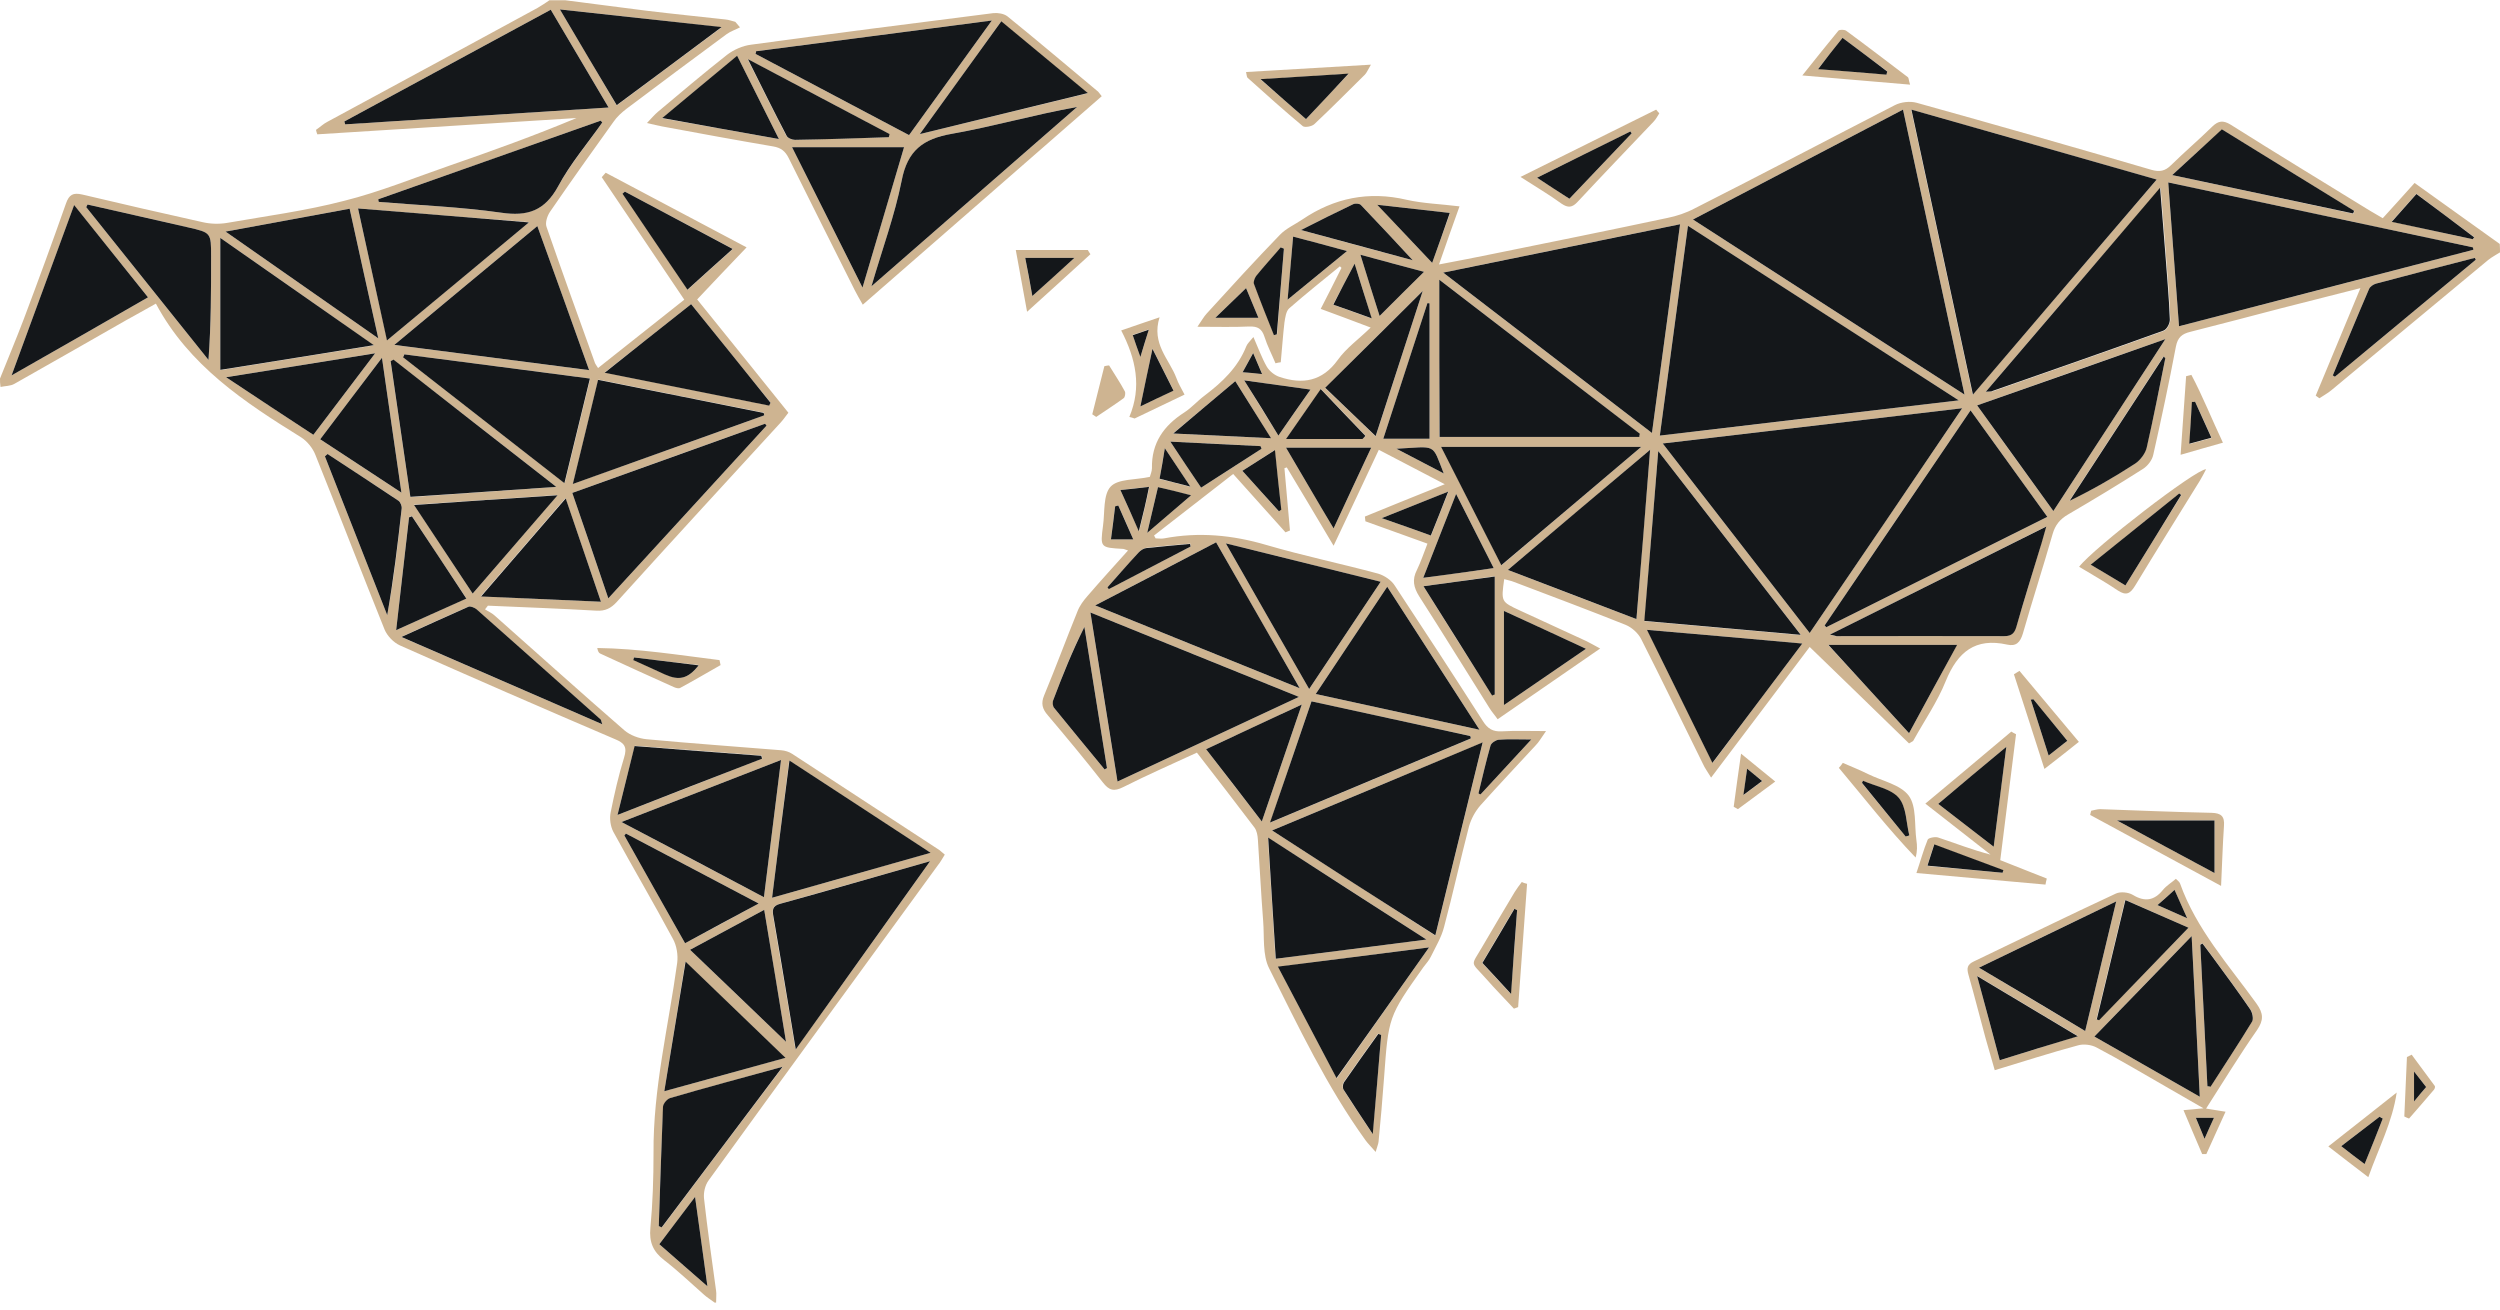 <?xml version="1.0" encoding="UTF-8"?>
<svg xmlns="http://www.w3.org/2000/svg" width="290" height="152" viewBox="0 0 290 152" fill="none">
  <g clip-path="url(#clip0_64_5993)">
    <path d="M290 29.275C289.543 29.549 289.055 29.823 288.628 30.159C282.56 35.191 276.522 40.222 270.453 45.254C270.026 45.62 269.538 45.864 269.051 46.199C268.898 46.107 268.776 45.985 268.624 45.894C270.301 41.838 272.009 37.782 273.808 33.422C270.545 34.245 267.556 35.008 264.568 35.77C261.092 36.685 257.585 37.599 254.108 38.484C253.102 38.728 252.614 39.124 252.401 40.222C251.608 44.4 250.724 48.577 249.778 52.755C249.656 53.365 249.138 54.036 248.619 54.371C245.753 56.201 242.826 57.97 239.898 59.677C238.953 60.226 238.404 60.897 238.099 61.964C237.001 65.807 235.751 69.649 234.653 73.491C234.348 74.498 233.891 75.016 232.823 74.772C229.134 73.949 227.091 75.626 225.718 78.98C224.742 81.42 223.218 83.615 221.937 85.933C221.907 85.994 221.785 86.024 221.449 86.238C217.668 82.548 213.826 78.828 209.922 75.046C206.111 80.109 202.39 85.049 198.487 90.202C198.091 89.531 197.755 89.104 197.542 88.616C195.163 83.798 192.815 78.95 190.376 74.132C190.04 73.461 189.308 72.79 188.576 72.485C184.307 70.777 179.977 69.161 175.647 67.514C175.281 67.362 174.884 67.301 174.488 67.179C174.122 69.801 174.122 69.801 176.287 70.808C178.879 71.997 181.441 73.186 184.033 74.376C184.46 74.589 184.887 74.833 185.618 75.229C181.532 78.035 177.72 80.688 173.726 83.432C173.39 82.944 173.024 82.548 172.75 82.091C170.036 77.791 167.383 73.461 164.638 69.192C163.968 68.124 163.785 67.24 164.364 66.112C164.821 65.166 165.157 64.16 165.584 63.062C163.114 62.178 160.766 61.324 158.387 60.47C158.357 60.287 158.357 60.104 158.326 59.921C161.315 58.702 164.303 57.482 167.596 56.17C164.913 54.768 162.534 53.517 159.942 52.176C158.265 55.774 156.588 59.311 154.697 63.306C152.746 60.013 151.007 57.116 149.269 54.219C149.178 54.249 149.086 54.28 148.995 54.31C149.208 56.719 149.422 59.128 149.635 61.538C149.452 61.599 149.3 61.69 149.117 61.751C147.165 59.586 145.244 57.421 143.048 54.981C139.969 57.39 136.919 59.738 133.87 62.117C133.931 62.239 133.992 62.33 134.053 62.452C134.388 62.452 134.724 62.513 135.029 62.452C139.054 61.69 142.957 62.056 146.891 63.215C151.16 64.465 155.551 65.38 159.851 66.538C160.583 66.752 161.406 67.301 161.802 67.941C165.248 73.156 168.664 78.401 172.018 83.646C172.567 84.53 173.177 84.896 174.214 84.835C175.769 84.744 177.324 84.805 179.337 84.805C178.757 85.628 178.513 86.085 178.147 86.451C176.013 88.769 173.848 91.056 171.744 93.404C171.134 94.105 170.646 94.99 170.402 95.874C169.395 99.747 168.542 103.68 167.505 107.553C167.2 108.743 166.529 109.84 165.98 110.969C165.767 111.426 165.401 111.792 165.096 112.219C161.04 117.952 161.071 117.952 160.552 124.996C160.369 127.466 160.156 129.966 159.912 132.437C159.881 132.711 159.759 132.985 159.576 133.626C159.058 133.016 158.692 132.68 158.387 132.254C153.904 126.033 150.642 119.141 147.226 112.341C146.433 110.786 146.677 108.682 146.525 106.821C146.281 103.68 146.128 100.54 145.915 97.399C145.884 96.911 145.793 96.362 145.519 95.996C143.353 93.129 141.127 90.263 138.84 87.305C135.943 88.647 133.077 89.897 130.302 91.3C129.204 91.849 128.655 91.696 127.923 90.751C125.85 88.098 123.715 85.536 121.55 82.975C120.91 82.243 120.727 81.603 121.123 80.657C122.465 77.425 123.685 74.132 124.996 70.899C125.24 70.259 125.697 69.649 126.155 69.13C127.679 67.362 129.235 65.654 130.851 63.855C130.546 63.764 130.393 63.672 130.271 63.672C127.618 63.52 127.618 63.52 127.954 60.958C128.167 59.403 127.954 57.39 128.838 56.445C129.692 55.53 131.705 55.683 133.382 55.317C133.443 55.073 133.626 54.676 133.626 54.31C133.565 51.383 134.998 49.37 137.377 47.846C138.23 47.297 138.901 46.504 139.725 45.894C141.768 44.339 143.597 42.631 144.573 40.161C144.695 39.856 144.97 39.612 145.397 39.094C145.976 40.405 146.372 41.533 146.952 42.54C147.257 43.058 147.867 43.546 148.446 43.729C151.099 44.613 153.386 44.247 155.185 41.747C156.161 40.374 157.625 39.338 158.997 37.996C156.893 37.203 155.124 36.532 153.203 35.831C154.087 34.123 154.85 32.599 155.612 31.074C155.551 31.013 155.49 30.952 155.429 30.891C153.447 32.507 151.465 34.093 149.544 35.77C149.178 36.105 149.086 36.837 148.995 37.417C148.812 38.941 148.72 40.496 148.568 42.021C148.354 42.052 148.141 42.082 147.958 42.143C147.531 41.106 147.013 40.13 146.677 39.063C146.372 38.118 145.884 37.843 144.909 37.874C143.048 37.965 141.158 37.904 138.901 37.904C139.389 37.203 139.633 36.746 139.969 36.38C142.774 33.3 145.58 30.22 148.476 27.232C149.178 26.5 150.215 26.042 151.068 25.463C154.758 22.962 158.753 22.139 163.175 23.176C165.065 23.603 167.078 23.664 169.304 23.938C168.481 26.225 167.749 28.299 166.925 30.677C169.121 30.25 171.134 29.884 173.146 29.458C179.916 28.085 186.686 26.713 193.425 25.28C194.492 25.066 195.59 24.701 196.566 24.182C204.403 20.218 212.087 16.162 219.802 12.198C220.504 11.832 221.571 11.71 222.333 11.923C231.421 14.454 240.508 17.046 249.565 19.699C250.51 19.974 251.15 19.852 251.852 19.151C253.407 17.626 255.084 16.193 256.639 14.668C257.341 13.997 257.89 13.936 258.744 14.454C264.111 17.839 269.538 21.133 274.936 24.456C275.393 24.731 275.881 25.005 276.4 25.31C277.65 23.938 278.839 22.627 280.09 21.224C283.413 23.603 286.707 25.951 289.97 28.299C290 28.665 290 28.97 290 29.275ZM220.748 12.716C212.545 17.016 204.555 21.194 196.383 25.463C206.903 32.263 217.241 38.911 227.883 45.772C225.474 34.611 223.126 23.755 220.748 12.716ZM250.175 20.828C240.599 18.083 231.268 15.43 221.693 12.716C224.102 23.847 226.42 34.642 228.829 45.772C236.025 37.356 243.009 29.183 250.175 20.828ZM209.922 73.43C215.869 64.678 221.632 56.17 227.609 47.358C215.899 48.73 204.525 50.072 192.876 51.444C198.67 58.915 204.22 66.081 209.922 73.43ZM195.803 26.195C194.706 34.428 193.638 42.387 192.541 50.529C204.128 49.157 215.442 47.846 227.213 46.443C216.57 39.612 206.324 32.995 195.803 26.195ZM194.889 26.012C185.679 27.902 176.714 29.701 167.413 31.623C175.616 37.935 183.514 44.003 191.626 50.224C192.724 42.052 193.791 34.184 194.889 26.012ZM252.767 37.843C264.293 34.855 275.607 31.928 286.92 28.97C286.89 28.878 286.89 28.787 286.859 28.695C275.149 26.195 263.409 23.694 251.516 21.163C251.943 26.866 252.34 32.294 252.767 37.843ZM147.562 96.331C153.996 100.479 160.186 104.443 166.499 108.529C168.328 101.058 170.127 93.739 171.987 86.146C163.754 89.562 155.826 92.885 147.562 96.331ZM166.956 32.446C166.956 38.728 166.956 44.796 166.956 50.681C174.793 50.681 182.478 50.681 190.132 50.681C190.162 50.56 190.193 50.438 190.193 50.316C182.508 44.4 174.823 38.484 166.956 32.446ZM150.672 80.84C142.439 77.516 134.571 74.315 126.49 71.052C127.557 77.73 128.564 84.134 129.631 90.659C136.614 87.397 143.475 84.195 150.672 80.84ZM237.489 59.952C234.501 55.805 231.573 51.779 228.585 47.602C222.852 56.018 217.271 64.282 211.66 72.546C211.721 72.607 211.782 72.698 211.843 72.759C220.351 68.521 228.859 64.251 237.489 59.952ZM230.353 45.437C230.811 45.406 231.024 45.437 231.207 45.376C237.794 43.058 244.411 40.771 250.998 38.392C251.364 38.27 251.76 37.508 251.76 37.081C251.669 34.55 251.425 32.019 251.242 29.488C251.059 27.049 250.846 24.609 250.632 21.803C243.74 29.793 237.123 37.508 230.353 45.437ZM192.358 52.328C191.809 59.128 191.29 65.502 190.772 72.058C196.81 72.607 202.665 73.095 208.916 73.674C203.305 66.447 197.969 59.555 192.358 52.328ZM238.19 59.281C242.521 52.603 246.729 46.168 251.181 39.338C243.679 41.96 236.574 44.461 229.347 47.022C232.305 51.139 235.172 55.134 238.19 59.281ZM190.376 51.84C182.63 51.84 175.067 51.84 167.2 51.84C169.609 56.597 171.866 61.019 174.183 65.563C179.672 60.897 185.009 56.384 190.376 51.84ZM141.066 62.91C136.37 65.349 131.796 67.758 127.039 70.228C134.998 73.461 142.683 76.571 150.764 79.834C147.379 73.979 144.238 68.49 141.066 62.91ZM189.827 71.814C190.345 65.227 190.863 58.885 191.412 52.176C185.771 56.963 180.434 61.477 174.915 66.112C179.916 68.033 184.734 69.893 189.827 71.814ZM152.136 81.359C150.55 86.024 148.995 90.537 147.348 95.417C155.399 92.032 163.022 88.86 170.646 85.658C170.615 85.567 170.585 85.475 170.585 85.384C164.486 84.042 158.418 82.731 152.136 81.359ZM212.27 73.613C212.758 73.735 212.88 73.796 213.002 73.796C219.497 73.796 225.993 73.766 232.458 73.796C233.372 73.796 233.647 73.4 233.891 72.637C234.775 69.618 235.72 66.63 236.605 63.611C236.818 62.879 237.032 62.117 237.337 61.08C228.89 65.319 220.717 69.374 212.27 73.613ZM171.622 84.652C167.932 78.95 164.486 73.583 160.918 68.063C158.113 72.272 155.429 76.327 152.624 80.505C158.936 81.877 165.035 83.219 171.622 84.652ZM209.068 74.65C202.97 74.101 197.176 73.583 191.077 73.064C193.669 78.34 196.139 83.341 198.67 88.494C202.116 83.859 205.501 79.377 209.068 74.65ZM160.156 67.484C154.148 65.99 148.324 64.556 142.195 63.032C145.488 68.795 148.629 74.254 151.861 79.925C154.697 75.687 157.35 71.692 160.156 67.484ZM165.462 108.986C159.149 104.931 153.234 101.119 147.074 97.155C147.379 102.034 147.684 106.577 147.958 111.213C153.721 110.481 159.332 109.779 165.462 108.986ZM165.767 109.901C159.79 110.664 154.118 111.396 148.263 112.158C150.581 116.549 152.776 120.727 155.063 125.087C158.662 119.964 162.107 115.085 165.767 109.901ZM221.449 85.049C223.401 81.45 225.169 78.187 226.999 74.802C221.663 74.802 216.601 74.802 212.057 74.802C215.015 78.004 218.156 81.45 221.449 85.049ZM251.974 20.309C259.201 21.834 266.093 23.328 272.984 24.792C273.015 24.701 273.045 24.578 273.106 24.487C268.014 21.346 262.891 18.205 257.768 15.034C255.847 16.741 254.047 18.419 251.974 20.309ZM165.035 33.757C161.223 37.538 157.503 41.228 153.721 45.01C155.582 46.778 157.503 48.608 159.576 50.621C161.467 44.796 163.236 39.277 165.035 33.757ZM139.908 86.909C142.103 89.775 144.177 92.428 146.372 95.295C147.958 90.659 149.422 86.36 151.007 81.725C147.135 83.524 143.628 85.171 139.908 86.909ZM287.195 30.128C287.164 30.067 287.103 29.976 287.073 29.915C283.261 30.921 279.419 31.897 275.607 32.903C275.302 32.995 274.936 33.239 274.814 33.513C273.381 36.837 272.009 40.191 270.606 43.546C270.697 43.607 270.758 43.637 270.85 43.698C276.308 39.185 281.736 34.642 287.195 30.128ZM165.126 68.002C167.871 72.393 170.463 76.541 173.085 80.657C173.177 80.627 173.299 80.596 173.39 80.535C173.39 75.992 173.39 71.448 173.39 66.844C170.707 67.24 168.054 67.606 165.126 68.002ZM183.972 75.26C180.678 73.735 177.659 72.363 174.458 70.869C174.458 74.62 174.458 78.096 174.458 81.786C177.659 79.59 180.709 77.486 183.972 75.26ZM251.181 41.533C251.12 41.472 251.029 41.411 250.968 41.35C247.339 46.931 243.679 52.511 240.051 58.092C242.734 56.811 245.235 55.347 247.674 53.761C248.284 53.365 248.833 52.603 248.985 51.932C249.809 48.486 250.48 45.01 251.181 41.533ZM149.178 51.932C151.038 55.073 152.807 58.092 154.697 61.294C156.222 58 157.594 55.042 159.058 51.932C155.643 51.932 152.532 51.932 149.178 51.932ZM128.137 89.257C128.228 89.196 128.32 89.135 128.411 89.104C127.527 83.646 126.673 78.187 125.789 72.729C124.356 75.534 123.258 78.34 122.19 81.176C122.099 81.45 122.129 81.908 122.282 82.121C124.203 84.5 126.185 86.878 128.137 89.257ZM165.828 50.895C165.828 45.559 165.828 40.374 165.828 35.191C165.736 35.191 165.675 35.16 165.584 35.16C163.907 40.374 162.199 45.589 160.461 50.895C162.351 50.895 164.059 50.895 165.828 50.895ZM165.096 67.026C167.932 66.63 170.524 66.295 173.268 65.898C171.805 63.001 170.432 60.318 168.908 57.299C167.566 60.745 166.377 63.764 165.096 67.026ZM143.292 44.217C140.883 46.229 138.627 48.151 136.065 50.285C140.06 50.468 143.628 50.651 147.409 50.834C145.976 48.517 144.695 46.443 143.292 44.217ZM163.876 30.189C161.955 28.116 159.942 25.951 157.869 23.786C157.716 23.603 157.198 23.572 156.954 23.694C155.033 24.609 153.173 25.554 150.916 26.683C155.582 27.963 159.851 29.122 163.876 30.189ZM135.76 51.23C137.041 53.152 138.169 54.829 139.328 56.567C141.737 55.012 144.055 53.548 146.342 52.054C146.311 51.962 146.25 51.84 146.22 51.749C142.835 51.566 139.481 51.413 135.76 51.23ZM166.133 30.494C166.864 28.421 167.505 26.652 168.206 24.701C165.218 24.365 162.443 24.06 159.79 23.755C161.833 25.951 163.907 28.146 166.133 30.494ZM165.187 31.531C162.748 30.891 160.4 30.25 157.808 29.549C158.601 32.111 159.332 34.398 160.034 36.654C161.772 34.916 163.419 33.269 165.187 31.531ZM160.217 120.056C160.095 119.995 159.973 119.964 159.851 119.903C158.509 121.794 157.167 123.654 155.856 125.545C155.734 125.728 155.704 126.155 155.826 126.368C156.832 127.984 157.899 129.54 159.21 131.522C159.607 127.374 159.912 123.715 160.217 120.056ZM158.052 50.925C158.174 50.803 158.296 50.681 158.418 50.56C156.74 48.791 155.063 47.053 153.234 45.132C151.648 47.419 150.489 49.065 149.208 50.925C152.41 50.925 155.246 50.925 158.052 50.925ZM149.361 34.764C151.831 32.751 153.965 31.013 156.252 29.122C154.026 28.512 152.075 27.994 150.001 27.445C149.818 29.823 149.605 32.08 149.361 34.764ZM144.329 44.125C145.762 46.443 146.982 48.395 148.293 50.529C149.574 48.699 150.733 47.022 152.014 45.193C149.391 44.827 147.043 44.491 144.329 44.125ZM286.859 27.75C286.92 27.658 286.951 27.597 287.012 27.506C284.786 25.859 282.59 24.213 280.303 22.474C279.358 23.542 278.473 24.548 277.436 25.707C280.76 26.439 283.81 27.079 286.859 27.75ZM148.934 28.848C148.812 28.787 148.69 28.756 148.598 28.695C147.653 29.793 146.677 30.86 145.762 31.989C145.58 32.233 145.397 32.66 145.488 32.934C146.22 34.916 147.043 36.898 147.806 38.88C147.928 38.85 148.019 38.819 148.141 38.789C148.385 35.465 148.659 32.172 148.934 28.848ZM160.278 60.104C162.443 60.867 164.15 61.446 166.011 62.117C166.651 60.47 167.261 58.915 168.023 57.024C165.34 58.092 163.022 59.007 160.278 60.104ZM171.5 92.032C171.591 92.062 171.652 92.123 171.744 92.154C173.634 90.111 175.494 88.098 177.629 85.78C176.074 85.78 174.945 85.719 173.848 85.811C173.512 85.841 172.994 86.177 172.902 86.482C172.384 88.342 171.957 90.202 171.5 92.032ZM144.116 54.615C145.61 56.292 146.982 57.787 148.324 59.311C148.415 59.25 148.507 59.189 148.598 59.128C148.354 56.902 148.141 54.676 147.867 52.206C146.555 53.06 145.397 53.792 144.116 54.615ZM138.108 63.398C138.108 63.276 138.078 63.184 138.078 63.062C136.37 63.215 134.663 63.337 132.985 63.55C132.68 63.581 132.315 63.825 132.101 64.069C130.881 65.41 129.692 66.752 128.503 68.094C128.564 68.155 128.594 68.246 128.655 68.307C131.766 66.691 134.937 65.044 138.108 63.398ZM157.137 30.586C156.191 32.355 155.46 33.788 154.636 35.343C156.191 35.892 157.503 36.38 159.088 36.929C158.418 34.703 157.838 32.842 157.137 30.586ZM134.327 56.506C133.9 58.275 133.534 59.83 133.077 61.812C134.937 60.226 136.431 58.915 138.169 57.451C136.767 57.116 135.608 56.841 134.327 56.506ZM140.975 36.868C142.805 36.868 144.299 36.868 145.976 36.868C145.458 35.648 145 34.55 144.543 33.422C143.323 34.611 142.256 35.617 140.975 36.868ZM129.966 56.841C130.698 58.488 131.339 59.86 132.132 61.629C132.436 60.409 132.619 59.647 132.802 58.885C132.985 58.122 133.138 57.36 133.321 56.475C132.101 56.597 131.186 56.689 129.966 56.841ZM167.474 54.92C166.072 51.352 166.712 51.81 161.985 52.054C163.968 53.091 165.645 53.975 167.474 54.92ZM135.12 51.993C134.876 53.365 134.724 54.402 134.51 55.561C135.638 55.835 136.675 56.109 138.078 56.475C137.011 54.859 136.157 53.548 135.12 51.993ZM129.723 58.641C129.601 58.671 129.479 58.702 129.357 58.732C129.204 59.982 129.021 61.263 128.869 62.574C129.814 62.574 130.576 62.574 131.461 62.574C130.851 61.141 130.302 59.891 129.723 58.641ZM144.146 43.18C145 43.241 145.61 43.302 146.403 43.363C146.037 42.479 145.732 41.808 145.366 40.923C144.909 41.747 144.604 42.326 144.146 43.18Z" fill="#CEB491"></path>
    <path d="M0 43.911C0.915 41.624 1.86 39.368 2.744 37.05C4.422 32.598 6.068 28.115 7.654 23.602C8.02 22.566 8.477 22.322 9.545 22.566C14.18 23.663 18.815 24.731 23.48 25.767C24.395 25.981 25.402 26.011 26.317 25.859C30.86 25.066 35.465 24.456 39.917 23.297C44.064 22.261 48.089 20.614 52.145 19.211C57.085 17.503 61.995 15.735 66.874 13.692C56.841 14.332 46.839 14.942 36.806 15.582C36.745 15.399 36.684 15.247 36.654 15.064C37.111 14.759 37.508 14.363 37.996 14.119C46.107 9.727 54.249 5.336 62.361 0.915C62.849 0.64 63.276 0.335 63.733 0.03C64.343 0.03 64.953 0.03 65.563 0.03C68.734 0.427 71.875 0.854 75.046 1.25C78.065 1.616 81.115 1.921 84.133 2.256C84.53 2.287 84.896 2.439 85.292 2.531C85.475 2.744 85.658 2.958 85.841 3.171C85.323 3.446 84.743 3.629 84.286 3.964C80.413 6.83 76.54 9.697 72.668 12.624C72.119 13.051 71.57 13.539 71.174 14.119C68.673 17.595 66.203 21.071 63.794 24.578C63.489 25.035 63.215 25.828 63.398 26.316C65.227 31.592 67.118 36.837 69.008 42.082C69.069 42.265 69.222 42.417 69.374 42.692C72.698 40.069 75.992 37.447 79.376 34.763C76.144 29.976 72.973 25.249 69.801 20.553C69.954 20.37 70.106 20.217 70.259 20.035C75.626 22.87 80.962 25.706 86.604 28.695C84.591 30.799 82.761 32.72 80.871 34.733C84.408 39.124 87.915 43.454 91.452 47.876C91.117 48.303 90.873 48.669 90.568 49.004C84.225 55.926 77.852 62.848 71.539 69.832C70.869 70.563 70.198 70.899 69.191 70.838C64.983 70.594 60.806 70.441 56.597 70.258C56.475 70.411 56.384 70.533 56.262 70.685C56.628 70.929 57.024 71.082 57.36 71.387C62.391 75.839 67.362 80.322 72.424 84.713C73.095 85.292 74.101 85.658 74.985 85.749C80.2 86.237 85.414 86.603 90.629 87.03C91.056 87.061 91.544 87.213 91.91 87.457C97.612 91.177 103.314 94.898 108.986 98.618C109.139 98.74 109.291 98.862 109.596 99.136C109.322 99.563 109.108 99.99 108.803 100.356C99.93 112.554 91.025 124.721 82.182 136.949C81.785 137.498 81.603 138.322 81.663 138.992C82.06 142.56 82.578 146.159 83.066 149.726C83.127 150.092 83.066 150.458 83.066 151.221C82.395 150.733 81.999 150.489 81.663 150.184C80.139 148.842 78.675 147.439 77.059 146.189C75.748 145.183 75.29 144.085 75.443 142.438C75.717 139.572 75.809 136.644 75.809 133.747C75.748 126.276 77.547 119.049 78.553 111.7C78.675 110.785 78.492 109.657 78.035 108.864C75.809 104.717 73.4 100.631 71.143 96.484C70.808 95.843 70.686 94.928 70.838 94.227C71.265 92.092 71.753 89.958 72.393 87.884C72.759 86.695 72.485 86.207 71.356 85.749C63.001 82.182 54.676 78.553 46.382 74.863C45.65 74.528 44.918 73.765 44.613 73.033C41.899 66.294 39.307 59.525 36.593 52.785C36.288 51.992 35.648 51.2 34.946 50.742C28.36 46.656 21.925 42.417 18.083 35.221C16.741 35.983 15.674 36.562 14.637 37.142C10.307 39.612 6.007 42.082 1.677 44.521C1.22 44.796 0.579 44.765 0.061 44.887C0 44.521 0 44.216 0 43.911ZM39.947 14.088C39.978 14.21 40.008 14.302 40.039 14.424C50.163 13.783 60.257 13.143 70.594 12.472C68.277 8.569 66.112 4.909 63.885 1.128C55.835 5.489 47.906 9.788 39.947 14.088ZM45.741 40.008C53.456 41.014 60.775 41.96 68.338 42.936C66.294 37.264 64.343 31.836 62.33 26.225C56.78 30.829 51.444 35.251 45.741 40.008ZM107.889 99.899C101.79 101.637 96.148 103.253 90.476 104.839C89.531 105.083 89.592 105.601 89.683 106.303C90.232 109.596 90.812 112.92 91.361 116.213C91.635 117.921 91.94 119.659 92.275 121.733C97.582 114.353 102.613 107.309 107.889 99.899ZM66.386 57.176C67.789 61.293 69.161 65.227 70.564 69.405C76.784 62.604 82.853 55.987 88.921 49.37C88.86 49.309 88.799 49.248 88.738 49.157C81.328 51.809 73.888 54.462 66.386 57.176ZM41.533 24.182C42.661 29.335 43.759 34.275 44.918 39.459C50.407 34.885 55.713 30.463 61.385 25.767C54.524 25.249 48.12 24.731 41.533 24.182ZM89.561 104.138C95.782 102.369 101.668 100.692 107.919 98.923C102.339 95.264 97.033 91.818 91.544 88.219C90.873 93.617 90.232 98.74 89.561 104.138ZM25.554 27.597C25.554 32.873 25.554 37.843 25.554 42.936C31.47 41.99 37.233 41.045 43.363 40.069C37.264 35.77 31.5 31.744 25.554 27.597ZM72.088 95.355C77.73 98.313 83.127 101.18 88.616 104.077C89.287 98.679 89.927 93.525 90.598 88.159C84.377 90.568 78.37 92.916 72.088 95.355ZM46.9 41.106C46.87 41.228 46.809 41.319 46.778 41.441C52.968 46.26 59.128 51.078 65.502 56.048C66.508 51.901 67.453 47.998 68.46 43.911C61.171 42.966 54.036 42.021 46.9 41.106ZM64.526 56.475C58 51.383 51.81 46.564 45.65 41.746C45.528 41.807 45.436 41.868 45.314 41.929C46.077 47.144 46.839 52.358 47.602 57.664C53.212 57.268 58.64 56.902 64.526 56.475ZM88.647 48.181C88.647 48.089 88.616 47.998 88.616 47.876C82.243 46.595 75.87 45.345 69.405 44.033C68.429 48.12 67.484 51.962 66.477 56.109C74.04 53.426 81.328 50.803 88.647 48.181ZM1.342 43.545C6.861 40.405 11.984 37.477 17.168 34.489C14.271 30.89 11.527 27.445 8.599 23.816C6.19 30.402 3.842 36.745 1.342 43.545ZM40.557 24.212C35.739 25.096 31.135 25.95 26.164 26.865C32.171 31.043 37.843 35.038 43.881 39.246C42.722 34.031 41.655 29.244 40.557 24.212ZM43.881 23.114C43.912 23.206 43.912 23.328 43.942 23.419C48.669 23.816 53.426 23.999 58.122 24.67C61.202 25.096 63.184 24.456 64.739 21.62C66.172 18.998 68.155 16.68 69.862 14.21C69.801 14.149 69.74 14.058 69.679 13.997C61.08 17.046 52.48 20.096 43.881 23.114ZM10.155 23.724C10.094 23.816 10.063 23.938 10.002 24.029C14.729 29.945 19.455 35.831 24.182 41.746C24.487 37.66 24.487 33.696 24.487 29.762C24.487 27.018 24.487 26.987 21.834 26.377C17.931 25.493 14.058 24.609 10.155 23.724ZM76.418 142.225C76.54 142.286 76.662 142.347 76.784 142.377C81.359 136.278 85.963 130.18 90.812 123.745C86.146 125.026 81.938 126.185 77.76 127.374C77.425 127.466 76.967 128.014 76.937 128.38C76.723 133.016 76.571 137.62 76.418 142.225ZM77.059 126.581C81.847 125.27 86.36 124.02 91.086 122.709C87.091 118.866 83.31 115.207 79.498 111.548C78.736 116.335 77.913 121.336 77.059 126.581ZM64.953 1.098C67.24 4.97 69.374 8.538 71.539 12.228C75.534 9.24 79.468 6.312 83.707 3.171C77.272 2.439 71.296 1.768 64.953 1.098ZM80.169 35.282C76.815 37.935 73.644 40.466 70.137 43.21C76.723 44.521 82.975 45.772 89.226 47.022C89.287 46.9 89.318 46.808 89.379 46.686C86.329 42.966 83.31 39.185 80.169 35.282ZM54.829 68.856C58.122 65.013 61.293 61.354 64.678 57.42C58.945 57.817 53.609 58.183 48.028 58.549C50.346 62.056 52.511 65.318 54.829 68.856ZM69.862 84.011C69.74 83.676 69.74 83.554 69.679 83.493C64.861 79.193 60.074 74.924 55.225 70.655C55.012 70.472 54.554 70.289 54.31 70.38C51.81 71.478 49.309 72.606 46.534 73.887C54.493 77.333 62.086 80.626 69.862 84.011ZM69.71 69.801C68.307 65.715 66.996 61.873 65.593 57.786C62.269 61.659 59.098 65.318 55.774 69.161C60.562 69.405 64.983 69.588 69.71 69.801ZM80.047 110.175C83.859 113.835 87.549 117.372 91.178 120.848C90.354 115.939 89.531 110.846 88.647 105.54C85.689 107.126 82.944 108.62 80.047 110.175ZM79.468 109.413C82.334 107.888 85.079 106.394 88.006 104.808C82.731 102.033 77.669 99.35 72.607 96.697C72.546 96.758 72.485 96.849 72.424 96.91C74.741 101.027 77.059 105.144 79.468 109.413ZM26.225 43.759C29.823 46.138 33.025 48.242 36.349 50.437C38.697 47.327 40.984 44.338 43.515 40.984C37.63 41.929 32.141 42.814 26.225 43.759ZM37.996 52.663C37.904 52.755 37.782 52.846 37.691 52.938C40.1 59.067 42.509 65.227 44.918 71.356C45.68 67.209 46.168 63.092 46.595 58.976C46.626 58.701 46.443 58.244 46.229 58.091C43.515 56.262 40.74 54.493 37.996 52.663ZM44.308 41.502C41.747 44.857 39.49 47.876 37.142 50.956C40.283 53.029 43.302 55.011 46.565 57.146C45.802 51.84 45.071 46.9 44.308 41.502ZM71.631 94.532C77.425 92.275 82.944 90.141 88.433 87.976C88.403 87.854 88.372 87.762 88.342 87.64C83.463 87.274 78.584 86.878 73.644 86.512C72.973 89.165 72.332 91.665 71.631 94.532ZM72.485 22.23C72.393 22.322 72.302 22.383 72.241 22.474C74.833 26.316 77.425 30.128 79.773 33.604C81.511 32.019 83.219 30.494 85.018 28.878C80.779 26.621 76.632 24.426 72.485 22.23ZM45.955 73.094C48.791 71.814 51.383 70.624 54.097 69.405C51.901 66.111 49.828 63.001 47.784 59.86C47.663 59.89 47.571 59.951 47.449 59.982C46.961 64.282 46.473 68.551 45.955 73.094ZM76.48 144.329C78.34 145.945 80.047 147.439 82.06 149.208C81.572 145.61 81.115 142.408 80.627 138.84C79.132 140.853 77.852 142.53 76.48 144.329Z" fill="#CEB491"></path>
    <path d="M127.801 11.161C118.562 19.242 109.383 27.231 100.082 35.343C99.686 34.641 99.411 34.184 99.167 33.696C96.606 28.573 94.014 23.45 91.483 18.327C91.086 17.534 90.598 17.138 89.684 16.985C85.384 16.253 81.084 15.46 76.815 14.668C76.327 14.576 75.839 14.454 75.046 14.271C75.595 13.692 75.931 13.295 76.327 12.96C78.98 10.734 81.603 8.508 84.317 6.373C85.109 5.763 86.146 5.306 87.122 5.184C96.484 3.903 105.846 2.714 115.207 1.525C115.756 1.464 116.458 1.586 116.854 1.89C120.361 4.726 123.807 7.654 127.283 10.551C127.405 10.612 127.496 10.795 127.801 11.161ZM87.701 5.946C87.671 6.038 87.671 6.16 87.641 6.251C93.556 9.392 99.472 12.502 105.449 15.674C108.651 11.252 111.731 6.952 115.055 2.378C105.693 3.598 96.697 4.787 87.701 5.946ZM101.088 33.208C109.261 26.072 117.098 19.242 124.935 12.411C119.995 13.295 115.238 14.668 110.42 15.521C107.065 16.101 105.297 17.503 104.595 20.949C103.802 24.944 102.369 28.847 101.088 33.208ZM100.052 33.361C101.759 27.567 103.315 22.261 104.87 17.077C100.601 17.077 96.423 17.077 91.879 17.077C94.654 22.596 97.246 27.78 100.052 33.361ZM106.699 15.552C113.378 13.936 119.629 12.411 126.155 10.825C122.648 7.928 119.446 5.245 116.122 2.5C113.042 6.8 110.023 10.978 106.699 15.552ZM90.355 16.131C88.677 12.807 87.122 9.697 85.506 6.495C82.579 8.935 79.834 11.222 76.815 13.722C81.45 14.546 85.75 15.308 90.355 16.131ZM103.101 15.918C103.132 15.796 103.132 15.674 103.162 15.552C97.826 12.716 92.489 9.91 86.726 6.861C88.342 10.093 89.745 12.929 91.208 15.735C91.361 16.009 91.849 16.223 92.184 16.223C95.843 16.131 99.472 16.009 103.101 15.918Z" fill="#CEB491"></path>
    <path d="M255.907 128.594C256.67 128.716 257.28 128.808 258.164 128.96C257.371 130.729 256.639 132.284 255.938 133.87C255.785 133.87 255.602 133.87 255.45 133.87C254.749 132.223 254.047 130.607 253.285 128.777C254.078 128.716 254.657 128.655 255.602 128.564C254.078 127.68 252.827 126.978 251.577 126.246C248.802 124.661 246.058 123.014 243.222 121.52C242.612 121.184 241.667 121.062 240.996 121.276C237.824 122.13 234.714 123.136 231.39 124.142C230.994 122.8 230.658 121.611 230.323 120.422C229.652 117.982 229.042 115.512 228.341 113.073C228.127 112.31 228.188 111.884 228.981 111.518C234.47 108.895 239.928 106.212 245.448 103.65C245.966 103.406 246.881 103.498 247.4 103.803C248.802 104.656 249.9 104.473 250.906 103.223C251.303 102.735 251.882 102.4 252.401 101.942C252.645 102.186 252.827 102.308 252.888 102.491C254.779 107.797 258.53 111.944 261.762 116.427C262.586 117.586 262.586 118.348 261.823 119.477C259.78 122.404 257.92 125.453 255.907 128.594ZM242.947 120.239C247.064 122.587 251.028 124.844 255.176 127.222C254.871 120.94 254.566 114.963 254.23 108.59C250.357 112.585 246.729 116.336 242.947 120.239ZM229.56 112.249C233.799 114.78 237.763 117.159 241.88 119.599C243.1 114.537 244.259 109.688 245.478 104.565C240.081 107.157 234.988 109.627 229.56 112.249ZM253.864 107.614C251.303 106.486 249.016 105.48 246.515 104.382C245.387 109.109 244.289 113.683 243.191 118.226C243.283 118.257 243.374 118.287 243.466 118.318C246.881 114.811 250.296 111.304 253.864 107.614ZM256.06 126.002C256.182 126.002 256.304 126.033 256.426 126.033C258.042 123.532 259.689 121.032 261.244 118.47C261.427 118.135 261.274 117.403 261.03 117.068C259.597 114.963 258.073 112.951 256.578 110.877C256.212 110.389 255.846 109.901 255.48 109.413C255.389 109.474 255.298 109.535 255.237 109.566C255.511 115.055 255.785 120.513 256.06 126.002ZM231.969 122.983C234.988 122.038 237.855 121.154 241.026 120.178C237.031 117.769 233.342 115.604 229.347 113.195C230.262 116.641 231.085 119.69 231.969 122.983ZM252.248 103.223C251.516 103.864 250.967 104.351 250.266 104.992C251.425 105.51 252.401 105.937 253.712 106.517C253.132 105.266 252.736 104.351 252.248 103.223ZM255.724 132.101C256.151 131.095 256.456 130.454 256.822 129.662C256.029 129.662 255.45 129.662 254.718 129.662C255.023 130.454 255.328 131.156 255.724 132.101Z" fill="#CEB491"></path>
    <path d="M233.86 85.17C233.25 89.988 232.64 94.837 232.03 99.777C233.769 100.478 235.598 101.18 237.428 101.912C237.367 102.155 237.306 102.399 237.275 102.613C232.396 102.186 227.517 101.729 222.303 101.271C222.791 99.838 223.126 98.588 223.614 97.398C223.705 97.185 224.498 97.032 224.834 97.154C226.846 97.825 228.798 98.588 230.902 99.136C228.463 97.215 225.993 95.294 223.34 93.221C226.785 90.354 230.048 87.61 233.311 84.865C233.494 84.987 233.677 85.079 233.86 85.17ZM232.732 86.634C229.896 89.013 227.456 91.056 224.834 93.251C226.999 94.928 229.042 96.484 231.268 98.222C231.756 94.227 232.213 90.629 232.732 86.634ZM232.305 101.241C232.335 101.149 232.366 101.058 232.366 100.966C229.743 99.99 227.121 99.015 224.346 97.978C224.071 98.832 223.827 99.563 223.553 100.448C226.633 100.722 229.469 100.997 232.305 101.241Z" fill="#CEB491"></path>
    <path d="M255.907 54.432C255.633 54.951 255.42 55.377 255.176 55.774C252.675 59.83 250.144 63.855 247.674 67.941C247.095 68.886 246.637 69.13 245.661 68.49C244.228 67.514 242.673 66.66 241.179 65.746C242.795 63.611 254.718 54.402 255.907 54.432ZM246.546 67.911C248.741 64.343 250.906 60.867 253.041 57.421C252.98 57.36 252.888 57.299 252.827 57.238C249.443 59.952 246.088 62.666 242.551 65.502C243.984 66.355 245.204 67.087 246.546 67.911Z" fill="#CEB491"></path>
    <path d="M257.646 102.766C252.34 99.899 247.4 97.216 242.459 94.532C242.49 94.38 242.52 94.227 242.581 94.044C242.917 93.983 243.283 93.861 243.618 93.861C247.918 94.014 252.248 94.197 256.548 94.288C257.646 94.319 258.073 94.685 257.981 95.813C257.829 98.039 257.768 100.204 257.646 102.766ZM245.57 95.173C249.321 97.185 252.98 99.167 256.883 101.271C256.883 99.137 256.883 97.307 256.883 95.173C253.163 95.173 249.473 95.173 245.57 95.173Z" fill="#CEB491"></path>
    <path d="M176.379 20.523C181.898 17.778 187.021 15.247 192.114 12.716C192.236 12.869 192.358 13.021 192.48 13.143C192.266 13.479 192.083 13.845 191.809 14.119C188.881 17.199 185.923 20.279 183.026 23.389C182.386 24.091 181.898 24.152 181.105 23.603C179.733 22.596 178.269 21.743 176.379 20.523ZM189.278 15.461C189.217 15.4 189.186 15.308 189.125 15.247C185.588 17.016 182.051 18.754 178.3 20.614C179.642 21.499 180.831 22.23 182.051 23.054C184.521 20.462 186.899 17.961 189.278 15.461Z" fill="#CEB491"></path>
    <path d="M131.003 48.364C132.467 44.888 131.766 41.625 130.058 38.331C131.583 37.813 132.863 37.355 134.51 36.807C133.534 39.887 135.638 41.655 136.462 43.851C136.675 44.461 137.011 45.01 137.407 45.772C135.394 46.748 133.504 47.632 131.613 48.547C131.4 48.455 131.217 48.425 131.003 48.364ZM132.284 47.144C133.748 46.443 134.876 45.894 136.126 45.284C135.333 43.729 134.601 42.265 133.687 40.435C133.199 42.844 132.772 44.857 132.284 47.144ZM132.284 41.411C132.65 40.222 132.924 39.368 133.26 38.209C132.467 38.484 131.949 38.667 131.4 38.85C131.674 39.704 131.918 40.374 132.284 41.411Z" fill="#CEB491"></path>
    <path d="M144.542 8.355C149.3 8.081 153.996 7.806 159.027 7.501C158.661 8.111 158.539 8.447 158.326 8.66C156.374 10.581 154.453 12.533 152.471 14.393C152.197 14.668 151.373 14.82 151.129 14.637C148.964 12.838 146.83 10.917 144.725 9.026C144.634 8.965 144.634 8.782 144.542 8.355ZM151.495 13.814C153.264 11.923 154.88 10.185 156.435 8.569C153.325 8.752 149.94 8.965 146.22 9.209C148.171 10.917 149.848 12.38 151.495 13.814Z" fill="#CEB491"></path>
    <path d="M177.141 102.522C176.805 107.279 176.44 112.066 176.104 116.823C175.952 116.884 175.769 116.945 175.616 117.006C174.549 115.848 173.421 114.719 172.384 113.53C170.524 111.426 170.585 112.188 171.987 109.749C173.207 107.645 174.457 105.571 175.708 103.467C175.952 103.07 176.257 102.674 176.531 102.308C176.744 102.43 176.927 102.461 177.141 102.522ZM175.982 105.571C175.86 105.51 175.769 105.48 175.647 105.419C174.427 107.492 173.207 109.535 171.926 111.7C172.994 112.859 174.03 113.987 175.25 115.299C175.525 111.822 175.769 108.712 175.982 105.571Z" fill="#CEB491"></path>
    <path d="M83.585 77.151C82.029 78.035 80.474 78.95 78.889 79.804C78.706 79.895 78.401 79.804 78.187 79.712C75.321 78.431 72.454 77.12 69.618 75.809C69.466 75.748 69.344 75.534 69.283 75.168C74.071 75.229 78.767 75.992 83.463 76.571C83.493 76.754 83.554 76.968 83.585 77.151ZM73.552 76.266C73.522 76.358 73.522 76.449 73.491 76.541C74.711 77.09 75.931 77.669 77.181 78.218C78.828 78.98 79.834 78.706 81.084 77.151C78.523 76.876 76.053 76.571 73.552 76.266Z" fill="#CEB491"></path>
    <path d="M213.765 88.494C214.74 88.921 215.747 89.317 216.722 89.805C218.339 90.598 220.473 91.025 221.419 92.306C222.333 93.556 222.059 95.691 222.303 97.459C222.394 98.069 222.425 98.71 222.211 99.472C219.01 96.148 216.235 92.55 213.307 89.073C213.49 88.891 213.612 88.708 213.765 88.494ZM221.053 97.032C221.205 97.002 221.327 96.972 221.48 96.941C221.114 95.447 221.144 93.617 220.26 92.58C219.345 91.513 217.515 91.208 216.113 90.598C216.082 90.69 216.021 90.751 215.991 90.842C217.668 92.885 219.345 94.959 221.053 97.032Z" fill="#CEB491"></path>
    <path d="M221.571 9.819C217.424 9.453 213.49 9.148 209.068 8.752C210.654 6.77 211.935 5.154 213.246 3.568C213.368 3.416 213.947 3.416 214.161 3.568C216.57 5.337 218.948 7.166 221.327 8.965C221.419 9.057 221.388 9.24 221.571 9.819ZM213.734 4.391C212.758 5.611 211.935 6.678 210.898 7.99C213.703 8.234 216.265 8.417 218.827 8.63C218.857 8.508 218.888 8.386 218.918 8.264C217.241 7.014 215.533 5.764 213.734 4.391Z" fill="#CEB491"></path>
    <path d="M237.154 89.196C235.903 85.323 234.775 81.755 233.616 78.218C233.83 78.096 234.043 77.943 234.257 77.821C236.483 80.474 238.709 83.127 241.148 86.055C239.868 87.091 238.648 88.037 237.154 89.196ZM235.873 81.115C235.781 81.115 235.659 81.145 235.568 81.145C236.239 83.249 236.91 85.353 237.641 87.64C238.465 87 239.105 86.482 239.807 85.933C238.404 84.256 237.123 82.67 235.873 81.115Z" fill="#CEB491"></path>
    <path d="M274.723 136.553C273.076 135.303 271.704 134.235 270.087 132.985C272.862 130.79 275.454 128.777 278.016 126.734C277.528 130.119 275.942 133.138 274.723 136.553ZM276.4 129.753C276.278 129.692 276.156 129.6 276.034 129.539C274.57 130.668 273.106 131.765 271.582 132.955C272.557 133.717 273.35 134.327 274.296 135.028C275.027 133.168 275.729 131.46 276.4 129.753Z" fill="#CEB491"></path>
    <path d="M126.49 29.488C124.172 31.622 121.824 33.727 119.141 36.166C118.653 33.513 118.257 31.348 117.83 29C120.727 29 123.471 29 126.185 29C126.276 29.183 126.398 29.335 126.49 29.488ZM118.927 29.915C119.202 31.409 119.476 32.781 119.751 34.337C121.428 32.812 122.892 31.47 124.63 29.915C122.526 29.915 120.849 29.915 118.927 29.915Z" fill="#CEB491"></path>
    <path d="M252.95 52.755C253.194 49.431 253.377 46.534 253.59 43.637C253.804 43.576 253.987 43.546 254.2 43.485C255.511 45.955 256.548 48.577 257.859 51.352C256.213 51.81 254.749 52.237 252.95 52.755ZM254.627 46.595C254.505 46.626 254.383 46.626 254.291 46.656C254.2 48.212 254.078 49.797 253.987 51.505C254.962 51.23 255.694 51.047 256.548 50.803C255.877 49.309 255.267 47.968 254.627 46.595Z" fill="#CEB491"></path>
    <path d="M278.9 129.509C278.991 127.222 279.113 124.935 279.205 122.617C279.388 122.526 279.571 122.434 279.754 122.343C280.638 123.563 281.553 124.752 282.437 125.972C282.498 126.063 282.437 126.277 282.346 126.399C281.4 127.527 280.425 128.625 279.449 129.753C279.266 129.692 279.083 129.6 278.9 129.509ZM280.028 127.771C280.638 127.069 281.004 126.581 281.431 126.094C281.035 125.575 280.669 125.118 280.028 124.294C280.028 125.667 280.028 126.551 280.028 127.771Z" fill="#CEB491"></path>
    <path d="M128.655 42.387C129.265 43.393 129.936 44.369 130.485 45.406C130.576 45.589 130.515 46.077 130.332 46.199C129.295 46.961 128.228 47.632 127.161 48.364C127.008 48.272 126.856 48.15 126.703 48.059C127.161 46.199 127.649 44.338 128.106 42.478C128.289 42.417 128.472 42.417 128.655 42.387Z" fill="#CEB491"></path>
    <path d="M201.963 87.427C203.457 88.647 204.586 89.561 205.927 90.659C204.342 91.818 202.97 92.855 201.597 93.861C201.445 93.769 201.262 93.678 201.109 93.587C201.353 91.696 201.628 89.805 201.963 87.427ZM202.665 89.165C202.512 90.293 202.39 91.117 202.268 92.214C203.091 91.605 203.701 91.147 204.433 90.598C203.793 90.11 203.366 89.744 202.665 89.165Z" fill="#CEB491"></path>
    <path d="M220.748 12.716C223.126 23.755 225.474 34.611 227.883 45.772C217.241 38.911 206.903 32.263 196.383 25.463C204.555 21.194 212.545 17.016 220.748 12.716Z" fill="#14171A"></path>
    <path d="M250.175 20.828C243.009 29.214 236.025 37.356 228.859 45.772C226.45 34.642 224.133 23.847 221.724 12.716C231.268 15.43 240.6 18.083 250.175 20.828Z" fill="#14171A"></path>
    <path d="M209.922 73.43C204.22 66.081 198.67 58.915 192.876 51.444C204.525 50.071 215.899 48.73 227.609 47.357C221.632 56.201 215.869 64.709 209.922 73.43Z" fill="#14171A"></path>
    <path d="M195.803 26.194C206.324 32.964 216.57 39.581 227.212 46.443C215.442 47.815 204.128 49.157 192.541 50.529C193.638 42.417 194.706 34.458 195.803 26.194Z" fill="#14171A"></path>
    <path d="M194.889 26.012C193.791 34.184 192.724 42.052 191.626 50.224C183.514 44.003 175.616 37.904 167.413 31.623C176.714 29.732 185.679 27.902 194.889 26.012Z" fill="#14171A"></path>
    <path d="M252.766 37.843C252.339 32.294 251.943 26.866 251.516 21.163C263.409 23.694 275.149 26.195 286.859 28.695C286.889 28.787 286.889 28.878 286.92 28.97C275.576 31.927 264.263 34.855 252.766 37.843Z" fill="#14171A"></path>
    <path d="M147.562 96.331C155.856 92.885 163.754 89.562 171.987 86.116C170.127 93.739 168.328 101.027 166.498 108.498C160.156 104.473 153.996 100.509 147.562 96.331Z" fill="#14171A"></path>
    <path d="M166.956 32.446C174.793 38.484 182.508 44.4 190.223 50.315C190.192 50.437 190.162 50.559 190.162 50.681C182.477 50.681 174.823 50.681 166.986 50.681C166.956 44.796 166.956 38.728 166.956 32.446Z" fill="#14171A"></path>
    <path d="M150.672 80.84C143.475 84.195 136.645 87.397 129.631 90.659C128.594 84.134 127.557 77.73 126.49 71.052C134.571 74.315 142.408 77.516 150.672 80.84Z" fill="#14171A"></path>
    <path d="M237.489 59.952C228.859 64.251 220.351 68.521 211.843 72.759C211.782 72.698 211.721 72.607 211.66 72.546C217.271 64.282 222.852 56.048 228.585 47.602C231.604 51.779 234.501 55.804 237.489 59.952Z" fill="#14171A"></path>
    <path d="M230.354 45.437C237.123 37.538 243.74 29.793 250.571 21.773C250.785 24.578 250.998 27.018 251.181 29.457C251.364 31.988 251.608 34.52 251.699 37.051C251.73 37.508 251.334 38.24 250.937 38.362C244.35 40.74 237.764 43.027 231.146 45.345C231.024 45.437 230.811 45.406 230.354 45.437Z" fill="#14171A"></path>
    <path d="M192.357 52.328C197.968 59.555 203.305 66.447 208.885 73.644C202.664 73.095 196.779 72.576 190.741 72.027C191.29 65.502 191.809 59.128 192.357 52.328Z" fill="#14171A"></path>
    <path d="M238.19 59.281C235.172 55.103 232.305 51.139 229.347 47.022C236.574 44.491 243.679 41.99 251.181 39.337C246.729 46.168 242.521 52.633 238.19 59.281Z" fill="#14171A"></path>
    <path d="M190.375 51.84C185.008 56.384 179.702 60.897 174.152 65.563C171.835 61.05 169.609 56.597 167.169 51.84C175.037 51.84 182.63 51.84 190.375 51.84Z" fill="#14171A"></path>
    <path d="M141.066 62.91C144.268 68.49 147.409 73.979 150.763 79.834C142.682 76.571 134.998 73.461 127.039 70.228C131.796 67.758 136.37 65.38 141.066 62.91Z" fill="#14171A"></path>
    <path d="M189.826 71.814C184.734 69.862 179.916 68.033 174.915 66.112C180.434 61.446 185.74 56.933 191.412 52.176C190.894 58.885 190.375 65.227 189.826 71.814Z" fill="#14171A"></path>
    <path d="M152.136 81.358C158.387 82.731 164.486 84.042 170.554 85.384C170.585 85.475 170.615 85.567 170.615 85.658C162.992 88.86 155.368 92.031 147.318 95.416C148.995 90.537 150.55 86.024 152.136 81.358Z" fill="#14171A"></path>
    <path d="M212.27 73.613C220.717 69.405 228.859 65.319 237.367 61.08C237.062 62.117 236.879 62.879 236.635 63.611C235.72 66.63 234.775 69.618 233.921 72.637C233.708 73.4 233.403 73.796 232.488 73.796C225.993 73.766 219.497 73.796 213.033 73.796C212.88 73.766 212.758 73.705 212.27 73.613Z" fill="#14171A"></path>
    <path d="M171.621 84.652C165.035 83.219 158.905 81.877 152.624 80.505C155.429 76.296 158.112 72.271 160.918 68.063C164.486 73.582 167.932 78.919 171.621 84.652Z" fill="#14171A"></path>
    <path d="M209.068 74.65C205.501 79.376 202.146 83.859 198.639 88.494C196.108 83.341 193.638 78.34 191.046 73.064C197.145 73.582 202.97 74.101 209.068 74.65Z" fill="#14171A"></path>
    <path d="M160.156 67.484C157.35 71.692 154.697 75.687 151.861 79.925C148.629 74.284 145.488 68.826 142.195 63.032C148.324 64.556 154.148 65.99 160.156 67.484Z" fill="#14171A"></path>
    <path d="M165.462 108.987C159.363 109.779 153.752 110.481 147.988 111.213C147.683 106.577 147.409 102.034 147.104 97.155C153.203 101.119 159.149 104.931 165.462 108.987Z" fill="#14171A"></path>
    <path d="M165.767 109.901C162.107 115.085 158.661 119.964 155.033 125.057C152.746 120.696 150.55 116.549 148.232 112.127C154.148 111.396 159.79 110.664 165.767 109.901Z" fill="#14171A"></path>
    <path d="M221.449 85.048C218.156 81.45 215.015 78.004 212.087 74.802C216.601 74.802 221.693 74.802 227.03 74.802C225.169 78.187 223.401 81.45 221.449 85.048Z" fill="#14171A"></path>
    <path d="M251.974 20.309C254.017 18.418 255.846 16.772 257.737 15.003C262.86 18.174 267.983 21.315 273.076 24.456C273.045 24.548 273.015 24.67 272.954 24.761C266.092 23.297 259.201 21.834 251.974 20.309Z" fill="#14171A"></path>
    <path d="M165.035 33.757C163.236 39.277 161.467 44.796 159.576 50.59C157.503 48.608 155.582 46.778 153.721 44.979C157.503 41.228 161.254 37.539 165.035 33.757Z" fill="#14171A"></path>
    <path d="M139.907 86.909C143.597 85.171 147.135 83.524 151.007 81.725C149.422 86.36 147.958 90.659 146.372 95.294C144.177 92.398 142.103 89.745 139.907 86.909Z" fill="#14171A"></path>
    <path d="M287.194 30.128C281.736 34.642 276.308 39.185 270.849 43.698C270.758 43.637 270.697 43.607 270.605 43.546C272.008 40.192 273.38 36.837 274.814 33.513C274.936 33.239 275.302 32.995 275.607 32.904C279.418 31.897 283.23 30.891 287.072 29.915C287.103 29.976 287.164 30.067 287.194 30.128Z" fill="#14171A"></path>
    <path d="M165.126 68.002C168.023 67.606 170.676 67.24 173.39 66.874C173.39 71.509 173.39 76.022 173.39 80.566C173.299 80.596 173.177 80.627 173.085 80.688C170.493 76.541 167.901 72.394 165.126 68.002Z" fill="#14171A"></path>
    <path d="M183.972 75.26C180.709 77.486 177.659 79.59 174.458 81.786C174.458 78.096 174.458 74.619 174.458 70.869C177.659 72.332 180.678 73.735 183.972 75.26Z" fill="#14171A"></path>
    <path d="M251.181 41.533C250.48 45.009 249.809 48.486 249.016 51.932C248.863 52.602 248.284 53.365 247.705 53.761C245.265 55.347 242.734 56.811 240.081 58.091C243.71 52.511 247.369 46.931 250.998 41.35C251.059 41.442 251.12 41.503 251.181 41.533Z" fill="#14171A"></path>
    <path d="M149.178 51.932C152.532 51.932 155.642 51.932 159.058 51.932C157.594 55.042 156.222 58 154.697 61.293C152.776 58.092 151.038 55.072 149.178 51.932Z" fill="#14171A"></path>
    <path d="M128.137 89.256C126.185 86.878 124.203 84.499 122.282 82.121C122.099 81.907 122.068 81.45 122.19 81.175C123.258 78.34 124.386 75.534 125.789 72.728C126.673 78.187 127.527 83.645 128.411 89.104C128.32 89.134 128.228 89.195 128.137 89.256Z" fill="#14171A"></path>
    <path d="M165.827 50.895C164.059 50.895 162.351 50.895 160.46 50.895C162.199 45.589 163.876 40.374 165.583 35.16C165.675 35.16 165.736 35.19 165.827 35.19C165.827 40.374 165.827 45.558 165.827 50.895Z" fill="#14171A"></path>
    <path d="M165.096 67.026C166.376 63.764 167.566 60.714 168.907 57.299C170.432 60.318 171.804 63.001 173.268 65.898C170.524 66.295 167.932 66.661 165.096 67.026Z" fill="#14171A"></path>
    <path d="M143.292 44.217C144.695 46.443 145.976 48.517 147.44 50.834C143.628 50.651 140.09 50.468 136.096 50.285C138.627 48.151 140.883 46.229 143.292 44.217Z" fill="#14171A"></path>
    <path d="M163.876 30.189C159.851 29.091 155.581 27.933 150.916 26.682C153.142 25.554 155.032 24.609 156.954 23.694C157.198 23.572 157.716 23.602 157.868 23.785C159.942 25.95 161.955 28.116 163.876 30.189Z" fill="#14171A"></path>
    <path d="M135.76 51.23C139.481 51.413 142.865 51.596 146.22 51.749C146.25 51.84 146.311 51.962 146.342 52.054C144.055 53.517 141.737 55.012 139.328 56.567C138.139 54.829 137.041 53.152 135.76 51.23Z" fill="#14171A"></path>
    <path d="M166.133 30.494C163.906 28.146 161.833 25.951 159.759 23.755C162.412 24.06 165.218 24.365 168.176 24.7C167.505 26.652 166.864 28.451 166.133 30.494Z" fill="#14171A"></path>
    <path d="M165.187 31.531C163.419 33.269 161.772 34.916 160.034 36.654C159.332 34.428 158.6 32.141 157.808 29.549C160.4 30.25 162.748 30.891 165.187 31.531Z" fill="#14171A"></path>
    <path d="M160.217 120.056C159.912 123.715 159.607 127.405 159.241 131.552C157.93 129.57 156.862 127.984 155.856 126.398C155.734 126.215 155.764 125.788 155.886 125.575C157.198 123.684 158.539 121.794 159.881 119.934C159.973 119.964 160.095 119.995 160.217 120.056Z" fill="#14171A"></path>
    <path d="M158.052 50.925C155.216 50.925 152.41 50.925 149.178 50.925C150.458 49.065 151.617 47.418 153.203 45.131C155.033 47.053 156.71 48.821 158.387 50.559C158.296 50.681 158.174 50.803 158.052 50.925Z" fill="#14171A"></path>
    <path d="M149.361 34.763C149.605 32.08 149.788 29.823 150.001 27.445C152.105 27.994 154.026 28.512 156.252 29.122C153.965 30.982 151.861 32.72 149.361 34.763Z" fill="#14171A"></path>
    <path d="M144.329 44.125C147.013 44.491 149.361 44.826 152.014 45.192C150.733 47.022 149.574 48.669 148.293 50.529C147.013 48.394 145.793 46.443 144.329 44.125Z" fill="#14171A"></path>
    <path d="M286.859 27.75C283.81 27.11 280.76 26.439 277.437 25.737C278.473 24.578 279.358 23.572 280.303 22.505C282.59 24.213 284.816 25.859 287.012 27.536C286.951 27.567 286.89 27.658 286.859 27.75Z" fill="#14171A"></path>
    <path d="M148.934 28.847C148.659 32.171 148.385 35.465 148.11 38.788C147.988 38.819 147.897 38.849 147.775 38.88C146.982 36.898 146.189 34.916 145.457 32.934C145.366 32.69 145.549 32.232 145.732 31.988C146.647 30.86 147.623 29.793 148.568 28.695C148.69 28.756 148.812 28.786 148.934 28.847Z" fill="#14171A"></path>
    <path d="M160.278 60.104C163.022 59.007 165.34 58.092 167.993 57.024C167.261 58.915 166.651 60.44 165.98 62.117C164.15 61.446 162.443 60.867 160.278 60.104Z" fill="#14171A"></path>
    <path d="M171.5 92.031C171.957 90.171 172.384 88.311 172.902 86.481C172.994 86.177 173.512 85.841 173.848 85.811C174.945 85.719 176.074 85.78 177.629 85.78C175.494 88.098 173.634 90.11 171.743 92.153C171.652 92.123 171.591 92.093 171.5 92.031Z" fill="#14171A"></path>
    <path d="M144.116 54.615C145.396 53.792 146.555 53.06 147.897 52.206C148.141 54.676 148.385 56.902 148.629 59.128C148.537 59.189 148.446 59.25 148.354 59.311C146.982 57.786 145.61 56.292 144.116 54.615Z" fill="#14171A"></path>
    <path d="M138.108 63.398C134.937 65.044 131.796 66.691 128.625 68.338C128.564 68.277 128.533 68.185 128.472 68.124C129.661 66.783 130.851 65.41 132.07 64.099C132.284 63.855 132.65 63.611 132.955 63.581C134.662 63.398 136.34 63.245 138.047 63.093C138.078 63.184 138.078 63.306 138.108 63.398Z" fill="#14171A"></path>
    <path d="M157.137 30.586C157.838 32.843 158.418 34.733 159.119 36.929C157.533 36.349 156.222 35.892 154.667 35.343C155.46 33.788 156.191 32.355 157.137 30.586Z" fill="#14171A"></path>
    <path d="M134.327 56.506C135.638 56.811 136.766 57.085 138.169 57.451C136.431 58.945 134.937 60.226 133.077 61.812C133.534 59.83 133.9 58.305 134.327 56.506Z" fill="#14171A"></path>
    <path d="M140.975 36.868C142.256 35.617 143.323 34.611 144.543 33.422C145 34.55 145.458 35.617 145.976 36.868C144.299 36.868 142.805 36.868 140.975 36.868Z" fill="#14171A"></path>
    <path d="M129.966 56.841C131.186 56.719 132.101 56.628 133.29 56.475C133.107 57.359 132.955 58.122 132.772 58.884C132.589 59.647 132.406 60.409 132.101 61.629C131.339 59.86 130.698 58.457 129.966 56.841Z" fill="#14171A"></path>
    <path d="M167.474 54.92C165.645 53.975 163.967 53.09 161.985 52.053C166.712 51.809 166.072 51.352 167.474 54.92Z" fill="#14171A"></path>
    <path d="M135.12 51.993C136.157 53.548 137.011 54.829 138.078 56.445C136.675 56.079 135.638 55.835 134.51 55.53C134.723 54.402 134.906 53.365 135.12 51.993Z" fill="#14171A"></path>
    <path d="M129.722 58.641C130.271 59.891 130.851 61.172 131.461 62.574C130.546 62.574 129.814 62.574 128.869 62.574C129.052 61.263 129.204 59.982 129.357 58.732C129.509 58.702 129.631 58.671 129.722 58.641Z" fill="#14171A"></path>
    <path d="M144.146 43.18C144.604 42.326 144.909 41.777 145.366 40.954C145.732 41.838 146.037 42.509 146.403 43.393C145.61 43.302 145 43.241 144.146 43.18Z" fill="#14171A"></path>
    <path d="M39.947 14.088C47.907 9.789 55.835 5.489 63.886 1.128C66.112 4.879 68.277 8.539 70.594 12.472C60.257 13.143 50.163 13.784 40.039 14.424C40.008 14.302 39.978 14.21 39.947 14.088Z" fill="#14171A"></path>
    <path d="M45.741 40.008C51.444 35.251 56.78 30.83 62.33 26.225C64.343 31.836 66.325 37.264 68.337 42.936C60.775 41.96 53.456 41.015 45.741 40.008Z" fill="#14171A"></path>
    <path d="M107.888 99.899C102.613 107.279 97.581 114.323 92.306 121.733C91.971 119.629 91.665 117.921 91.391 116.213C90.842 112.92 90.293 109.596 89.714 106.303C89.592 105.601 89.561 105.083 90.507 104.839C96.148 103.284 101.79 101.637 107.888 99.899Z" fill="#14171A"></path>
    <path d="M66.386 57.177C73.888 54.493 81.328 51.81 88.738 49.157C88.799 49.218 88.86 49.279 88.921 49.37C82.853 55.987 76.815 62.605 70.564 69.405C69.161 65.227 67.789 61.263 66.386 57.177Z" fill="#14171A"></path>
    <path d="M41.533 24.182C48.15 24.731 54.524 25.219 61.354 25.798C55.713 30.494 50.407 34.916 44.888 39.49C43.759 34.306 42.661 29.336 41.533 24.182Z" fill="#14171A"></path>
    <path d="M89.561 104.138C90.232 98.74 90.873 93.617 91.574 88.22C97.063 91.787 102.339 95.264 107.95 98.923C101.698 100.692 95.782 102.369 89.561 104.138Z" fill="#14171A"></path>
    <path d="M25.554 27.597C31.501 31.744 37.233 35.77 43.363 40.039C37.203 41.045 31.47 41.96 25.554 42.905C25.554 37.843 25.554 32.873 25.554 27.597Z" fill="#14171A"></path>
    <path d="M72.088 95.355C78.37 92.916 84.347 90.598 90.598 88.159C89.927 93.526 89.287 98.679 88.616 104.077C83.127 101.149 77.73 98.313 72.088 95.355Z" fill="#14171A"></path>
    <path d="M46.9 41.106C54.036 42.021 61.141 42.967 68.429 43.912C67.423 47.998 66.477 51.901 65.471 56.049C59.098 51.078 52.938 46.26 46.748 41.442C46.839 41.32 46.87 41.228 46.9 41.106Z" fill="#14171A"></path>
    <path d="M64.526 56.475C58.671 56.872 53.212 57.268 47.602 57.634C46.839 52.328 46.077 47.114 45.315 41.899C45.436 41.838 45.528 41.777 45.65 41.716C51.81 46.565 58 51.383 64.526 56.475Z" fill="#14171A"></path>
    <path d="M88.647 48.181C81.328 50.803 74.009 53.426 66.447 56.14C67.453 51.992 68.398 48.15 69.374 44.064C75.839 45.345 82.212 46.626 88.586 47.906C88.616 47.998 88.647 48.089 88.647 48.181Z" fill="#14171A"></path>
    <path d="M1.342 43.546C3.842 36.746 6.16 30.403 8.599 23.786C11.527 27.445 14.271 30.86 17.168 34.489C11.984 37.477 6.861 40.405 1.342 43.546Z" fill="#14171A"></path>
    <path d="M40.557 24.212C41.655 29.244 42.722 34.032 43.881 39.246C37.874 35.038 32.171 31.074 26.164 26.865C31.135 25.951 35.739 25.097 40.557 24.212Z" fill="#14171A"></path>
    <path d="M43.881 23.115C52.48 20.065 61.08 17.047 69.679 13.997C69.74 14.058 69.801 14.149 69.862 14.21C68.124 16.681 66.142 18.998 64.739 21.621C63.184 24.457 61.202 25.128 58.122 24.67C53.426 23.999 48.669 23.816 43.942 23.42C43.912 23.328 43.881 23.237 43.881 23.115Z" fill="#14171A"></path>
    <path d="M10.155 23.725C14.058 24.609 17.961 25.493 21.834 26.378C24.487 26.988 24.487 26.988 24.487 29.762C24.487 33.696 24.487 37.66 24.182 41.747C19.455 35.831 14.729 29.945 10.002 24.03C10.063 23.938 10.094 23.816 10.155 23.725Z" fill="#14171A"></path>
    <path d="M76.418 142.225C76.571 137.62 76.723 133.016 76.906 128.381C76.937 128.015 77.364 127.496 77.73 127.374C81.907 126.155 86.116 125.026 90.781 123.746C85.933 130.18 81.359 136.279 76.754 142.378C76.662 142.347 76.54 142.286 76.418 142.225Z" fill="#14171A"></path>
    <path d="M77.059 126.582C77.913 121.337 78.736 116.335 79.529 111.548C83.341 115.207 87.122 118.866 91.117 122.709C86.36 124.02 81.846 125.27 77.059 126.582Z" fill="#14171A"></path>
    <path d="M64.953 1.098C71.295 1.799 77.303 2.439 83.707 3.141C79.468 6.312 75.534 9.24 71.539 12.198C69.344 8.538 67.24 4.97 64.953 1.098Z" fill="#14171A"></path>
    <path d="M80.169 35.282C83.31 39.185 86.36 42.936 89.379 46.717C89.318 46.839 89.287 46.931 89.226 47.053C82.975 45.802 76.754 44.552 70.137 43.241C73.613 40.466 76.815 37.935 80.169 35.282Z" fill="#14171A"></path>
    <path d="M54.828 68.856C52.511 65.349 50.315 62.056 48.028 58.58C53.639 58.183 58.976 57.817 64.678 57.451C61.293 61.354 58.152 65.014 54.828 68.856Z" fill="#14171A"></path>
    <path d="M69.862 84.012C62.086 80.627 54.493 77.334 46.565 73.888C49.34 72.637 51.84 71.479 54.341 70.381C54.554 70.289 55.012 70.472 55.255 70.655C60.074 74.924 64.892 79.194 69.71 83.493C69.74 83.554 69.74 83.676 69.862 84.012Z" fill="#14171A"></path>
    <path d="M69.71 69.801C64.983 69.588 60.562 69.405 55.804 69.191C59.128 65.349 62.269 61.69 65.624 57.817C66.996 61.873 68.307 65.715 69.71 69.801Z" fill="#14171A"></path>
    <path d="M80.047 110.176C82.944 108.62 85.689 107.126 88.647 105.541C89.531 110.847 90.385 115.939 91.178 120.849C87.579 117.372 83.859 113.835 80.047 110.176Z" fill="#14171A"></path>
    <path d="M79.468 109.413C77.059 105.175 74.741 101.027 72.424 96.911C72.485 96.85 72.546 96.758 72.607 96.697C77.669 99.35 82.731 102.034 88.006 104.809C85.048 106.394 82.304 107.858 79.468 109.413Z" fill="#14171A"></path>
    <path d="M26.225 43.759C32.141 42.814 37.63 41.93 43.515 40.984C40.984 44.339 38.697 47.327 36.349 50.438C33.025 48.273 29.823 46.138 26.225 43.759Z" fill="#14171A"></path>
    <path d="M37.996 52.664C40.74 54.463 43.485 56.262 46.229 58.092C46.443 58.244 46.626 58.701 46.595 58.976C46.138 63.093 45.65 67.209 44.918 71.356C42.509 65.227 40.1 59.067 37.691 52.938C37.782 52.846 37.904 52.755 37.996 52.664Z" fill="#14171A"></path>
    <path d="M44.308 41.502C45.07 46.869 45.802 51.84 46.565 57.146C43.302 54.981 40.283 53.029 37.142 50.956C39.459 47.876 41.746 44.887 44.308 41.502Z" fill="#14171A"></path>
    <path d="M71.631 94.532C72.332 91.665 72.973 89.165 73.613 86.543C78.553 86.939 83.432 87.305 88.311 87.671C88.342 87.793 88.372 87.884 88.403 88.006C82.944 90.11 77.425 92.245 71.631 94.532Z" fill="#14171A"></path>
    <path d="M72.485 22.23C76.632 24.426 80.749 26.622 84.987 28.878C83.188 30.494 81.48 32.019 79.742 33.605C77.394 30.159 74.802 26.317 72.21 22.474C72.332 22.383 72.393 22.291 72.485 22.23Z" fill="#14171A"></path>
    <path d="M45.955 73.095C46.473 68.551 46.961 64.282 47.449 60.013C47.571 59.982 47.663 59.921 47.785 59.891C49.858 63.001 51.932 66.142 54.097 69.435C51.413 70.625 48.821 71.814 45.955 73.095Z" fill="#14171A"></path>
    <path d="M76.48 144.329C77.852 142.5 79.132 140.822 80.627 138.84C81.115 142.378 81.572 145.58 82.06 149.208C80.078 147.47 78.34 145.945 76.48 144.329Z" fill="#14171A"></path>
    <path d="M87.701 5.946C96.697 4.787 105.693 3.598 115.055 2.378C111.761 6.953 108.651 11.252 105.449 15.674C99.472 12.502 93.556 9.392 87.64 6.251C87.671 6.16 87.701 6.038 87.701 5.946Z" fill="#14171A"></path>
    <path d="M101.088 33.208C102.369 28.817 103.802 24.944 104.595 20.95C105.266 17.473 107.065 16.101 110.42 15.521C115.238 14.668 119.995 13.296 124.935 12.411C117.098 19.242 109.261 26.073 101.088 33.208Z" fill="#14171A"></path>
    <path d="M100.052 33.361C97.246 27.78 94.654 22.596 91.879 17.077C96.392 17.077 100.57 17.077 104.87 17.077C103.345 22.261 101.759 27.567 100.052 33.361Z" fill="#14171A"></path>
    <path d="M106.699 15.552C109.993 10.978 113.012 6.8 116.152 2.47C119.446 5.215 122.678 7.898 126.185 10.795C119.659 12.381 113.408 13.905 106.699 15.552Z" fill="#14171A"></path>
    <path d="M90.354 16.131C85.78 15.308 81.45 14.546 76.815 13.692C79.803 11.191 82.578 8.904 85.506 6.465C87.122 9.697 88.677 12.808 90.354 16.131Z" fill="#14171A"></path>
    <path d="M103.101 15.918C99.472 16.04 95.843 16.162 92.215 16.223C91.879 16.223 91.361 16.01 91.239 15.735C89.775 12.93 88.372 10.094 86.756 6.861C92.489 9.911 97.856 12.716 103.192 15.552C103.162 15.674 103.132 15.796 103.101 15.918Z" fill="#14171A"></path>
    <path d="M242.947 120.239C246.729 116.335 250.357 112.615 254.23 108.59C254.566 114.963 254.87 120.97 255.175 127.222C251.028 124.843 247.064 122.587 242.947 120.239Z" fill="#14171A"></path>
    <path d="M229.561 112.249C234.989 109.626 240.081 107.187 245.479 104.564C244.259 109.687 243.1 114.506 241.88 119.598C237.794 117.128 233.83 114.78 229.561 112.249Z" fill="#14171A"></path>
    <path d="M253.864 107.614C250.296 111.304 246.911 114.811 243.496 118.348C243.405 118.317 243.313 118.287 243.222 118.256C244.319 113.713 245.417 109.139 246.546 104.412C248.985 105.479 251.303 106.486 253.864 107.614Z" fill="#14171A"></path>
    <path d="M256.06 126.002C255.786 120.544 255.511 115.055 255.237 109.596C255.328 109.535 255.42 109.474 255.481 109.444C255.847 109.932 256.213 110.42 256.579 110.908C258.073 112.951 259.597 114.994 261.031 117.098C261.275 117.464 261.427 118.196 261.244 118.501C259.689 121.062 258.042 123.532 256.426 126.063C256.304 126.033 256.182 126.002 256.06 126.002Z" fill="#14171A"></path>
    <path d="M231.97 122.983C231.085 119.72 230.292 116.64 229.347 113.225C233.342 115.604 237.001 117.799 241.026 120.208C237.855 121.154 234.989 122.038 231.97 122.983Z" fill="#14171A"></path>
    <path d="M252.248 103.223C252.736 104.351 253.163 105.266 253.712 106.517C252.401 105.937 251.425 105.51 250.266 104.992C250.967 104.382 251.516 103.894 252.248 103.223Z" fill="#14171A"></path>
    <path d="M255.725 132.101C255.328 131.156 255.054 130.454 254.718 129.662C255.45 129.662 255.999 129.662 256.822 129.662C256.456 130.454 256.151 131.125 255.725 132.101Z" fill="#14171A"></path>
    <path d="M232.732 86.634C232.214 90.629 231.787 94.227 231.268 98.222C229.012 96.484 226.999 94.929 224.834 93.251C227.426 91.056 229.896 88.982 232.732 86.634Z" fill="#14171A"></path>
    <path d="M232.305 101.241C229.469 100.966 226.633 100.722 223.583 100.417C223.858 99.533 224.102 98.801 224.376 97.947C227.151 98.984 229.774 99.96 232.396 100.936C232.335 101.058 232.335 101.149 232.305 101.241Z" fill="#14171A"></path>
    <path d="M246.546 67.911C245.204 67.087 243.954 66.356 242.521 65.502C246.058 62.666 249.412 59.952 252.797 57.238C252.858 57.299 252.95 57.36 253.011 57.421C250.906 60.867 248.772 64.312 246.546 67.911Z" fill="#14171A"></path>
    <path d="M245.57 95.172C249.473 95.172 253.163 95.172 256.883 95.172C256.883 97.307 256.883 99.167 256.883 101.271C252.949 99.167 249.29 97.185 245.57 95.172Z" fill="#14171A"></path>
    <path d="M189.278 15.46C186.899 17.961 184.521 20.462 182.051 23.054C180.8 22.261 179.642 21.498 178.3 20.614C182.051 18.754 185.588 16.985 189.125 15.247C189.156 15.308 189.217 15.399 189.278 15.46Z" fill="#14171A"></path>
    <path d="M132.284 47.144C132.772 44.827 133.168 42.844 133.687 40.466C134.601 42.295 135.333 43.759 136.126 45.314C134.876 45.894 133.748 46.443 132.284 47.144Z" fill="#14171A"></path>
    <path d="M132.284 41.411C131.918 40.374 131.674 39.734 131.4 38.88C131.949 38.697 132.497 38.514 133.26 38.24C132.894 39.368 132.65 40.222 132.284 41.411Z" fill="#14171A"></path>
    <path d="M151.495 13.814C149.849 12.381 148.171 10.917 146.22 9.179C149.94 8.935 153.325 8.752 156.435 8.539C154.911 10.185 153.264 11.954 151.495 13.814Z" fill="#14171A"></path>
    <path d="M175.982 105.571C175.738 108.681 175.525 111.822 175.281 115.299C174.061 113.957 173.024 112.859 171.957 111.7C173.238 109.566 174.457 107.492 175.677 105.418C175.769 105.479 175.891 105.54 175.982 105.571Z" fill="#14171A"></path>
    <path d="M73.552 76.266C76.052 76.571 78.553 76.876 81.053 77.181C79.803 78.736 78.797 78.98 77.15 78.248C75.93 77.699 74.711 77.12 73.46 76.571C73.491 76.449 73.521 76.358 73.552 76.266Z" fill="#14171A"></path>
    <path d="M221.053 97.033C219.375 94.959 217.668 92.885 215.99 90.812C216.021 90.72 216.082 90.659 216.112 90.568C217.546 91.208 219.345 91.483 220.26 92.55C221.144 93.587 221.114 95.416 221.479 96.911C221.327 96.972 221.175 97.002 221.053 97.033Z" fill="#14171A"></path>
    <path d="M213.734 4.391C215.564 5.763 217.241 7.014 218.918 8.294C218.887 8.416 218.857 8.538 218.826 8.66C216.265 8.447 213.734 8.233 210.898 8.02C211.904 6.678 212.758 5.611 213.734 4.391Z" fill="#14171A"></path>
    <path d="M235.873 81.115C237.154 82.67 238.404 84.225 239.807 85.933C239.136 86.482 238.465 86.97 237.641 87.641C236.91 85.384 236.239 83.249 235.568 81.145C235.659 81.145 235.751 81.145 235.873 81.115Z" fill="#14171A"></path>
    <path d="M276.4 129.753C275.729 131.461 275.058 133.168 274.296 135.029C273.35 134.327 272.557 133.717 271.582 132.955C273.137 131.766 274.57 130.668 276.034 129.54C276.156 129.631 276.278 129.692 276.4 129.753Z" fill="#14171A"></path>
    <path d="M118.927 29.915C120.818 29.915 122.526 29.915 124.63 29.915C122.922 31.47 121.459 32.812 119.751 34.337C119.476 32.782 119.232 31.409 118.927 29.915Z" fill="#14171A"></path>
    <path d="M254.627 46.595C255.237 47.968 255.847 49.309 256.518 50.773C255.664 51.017 254.932 51.2 253.956 51.474C254.078 49.767 254.17 48.181 254.261 46.626C254.413 46.626 254.535 46.626 254.627 46.595Z" fill="#14171A"></path>
    <path d="M280.028 127.771C280.028 126.551 280.028 125.667 280.028 124.294C280.669 125.118 281.035 125.575 281.431 126.094C281.004 126.581 280.638 127.039 280.028 127.771Z" fill="#14171A"></path>
    <path d="M202.664 89.165C203.366 89.744 203.823 90.11 204.403 90.598C203.671 91.147 203.061 91.605 202.238 92.215C202.39 91.117 202.512 90.293 202.664 89.165Z" fill="#14171A"></path>
  </g>
  <defs>
    <clipPath id="clip0_64_5993">
      <rect width="290" height="151.099" fill="white"></rect>
    </clipPath>
  </defs>
</svg>
